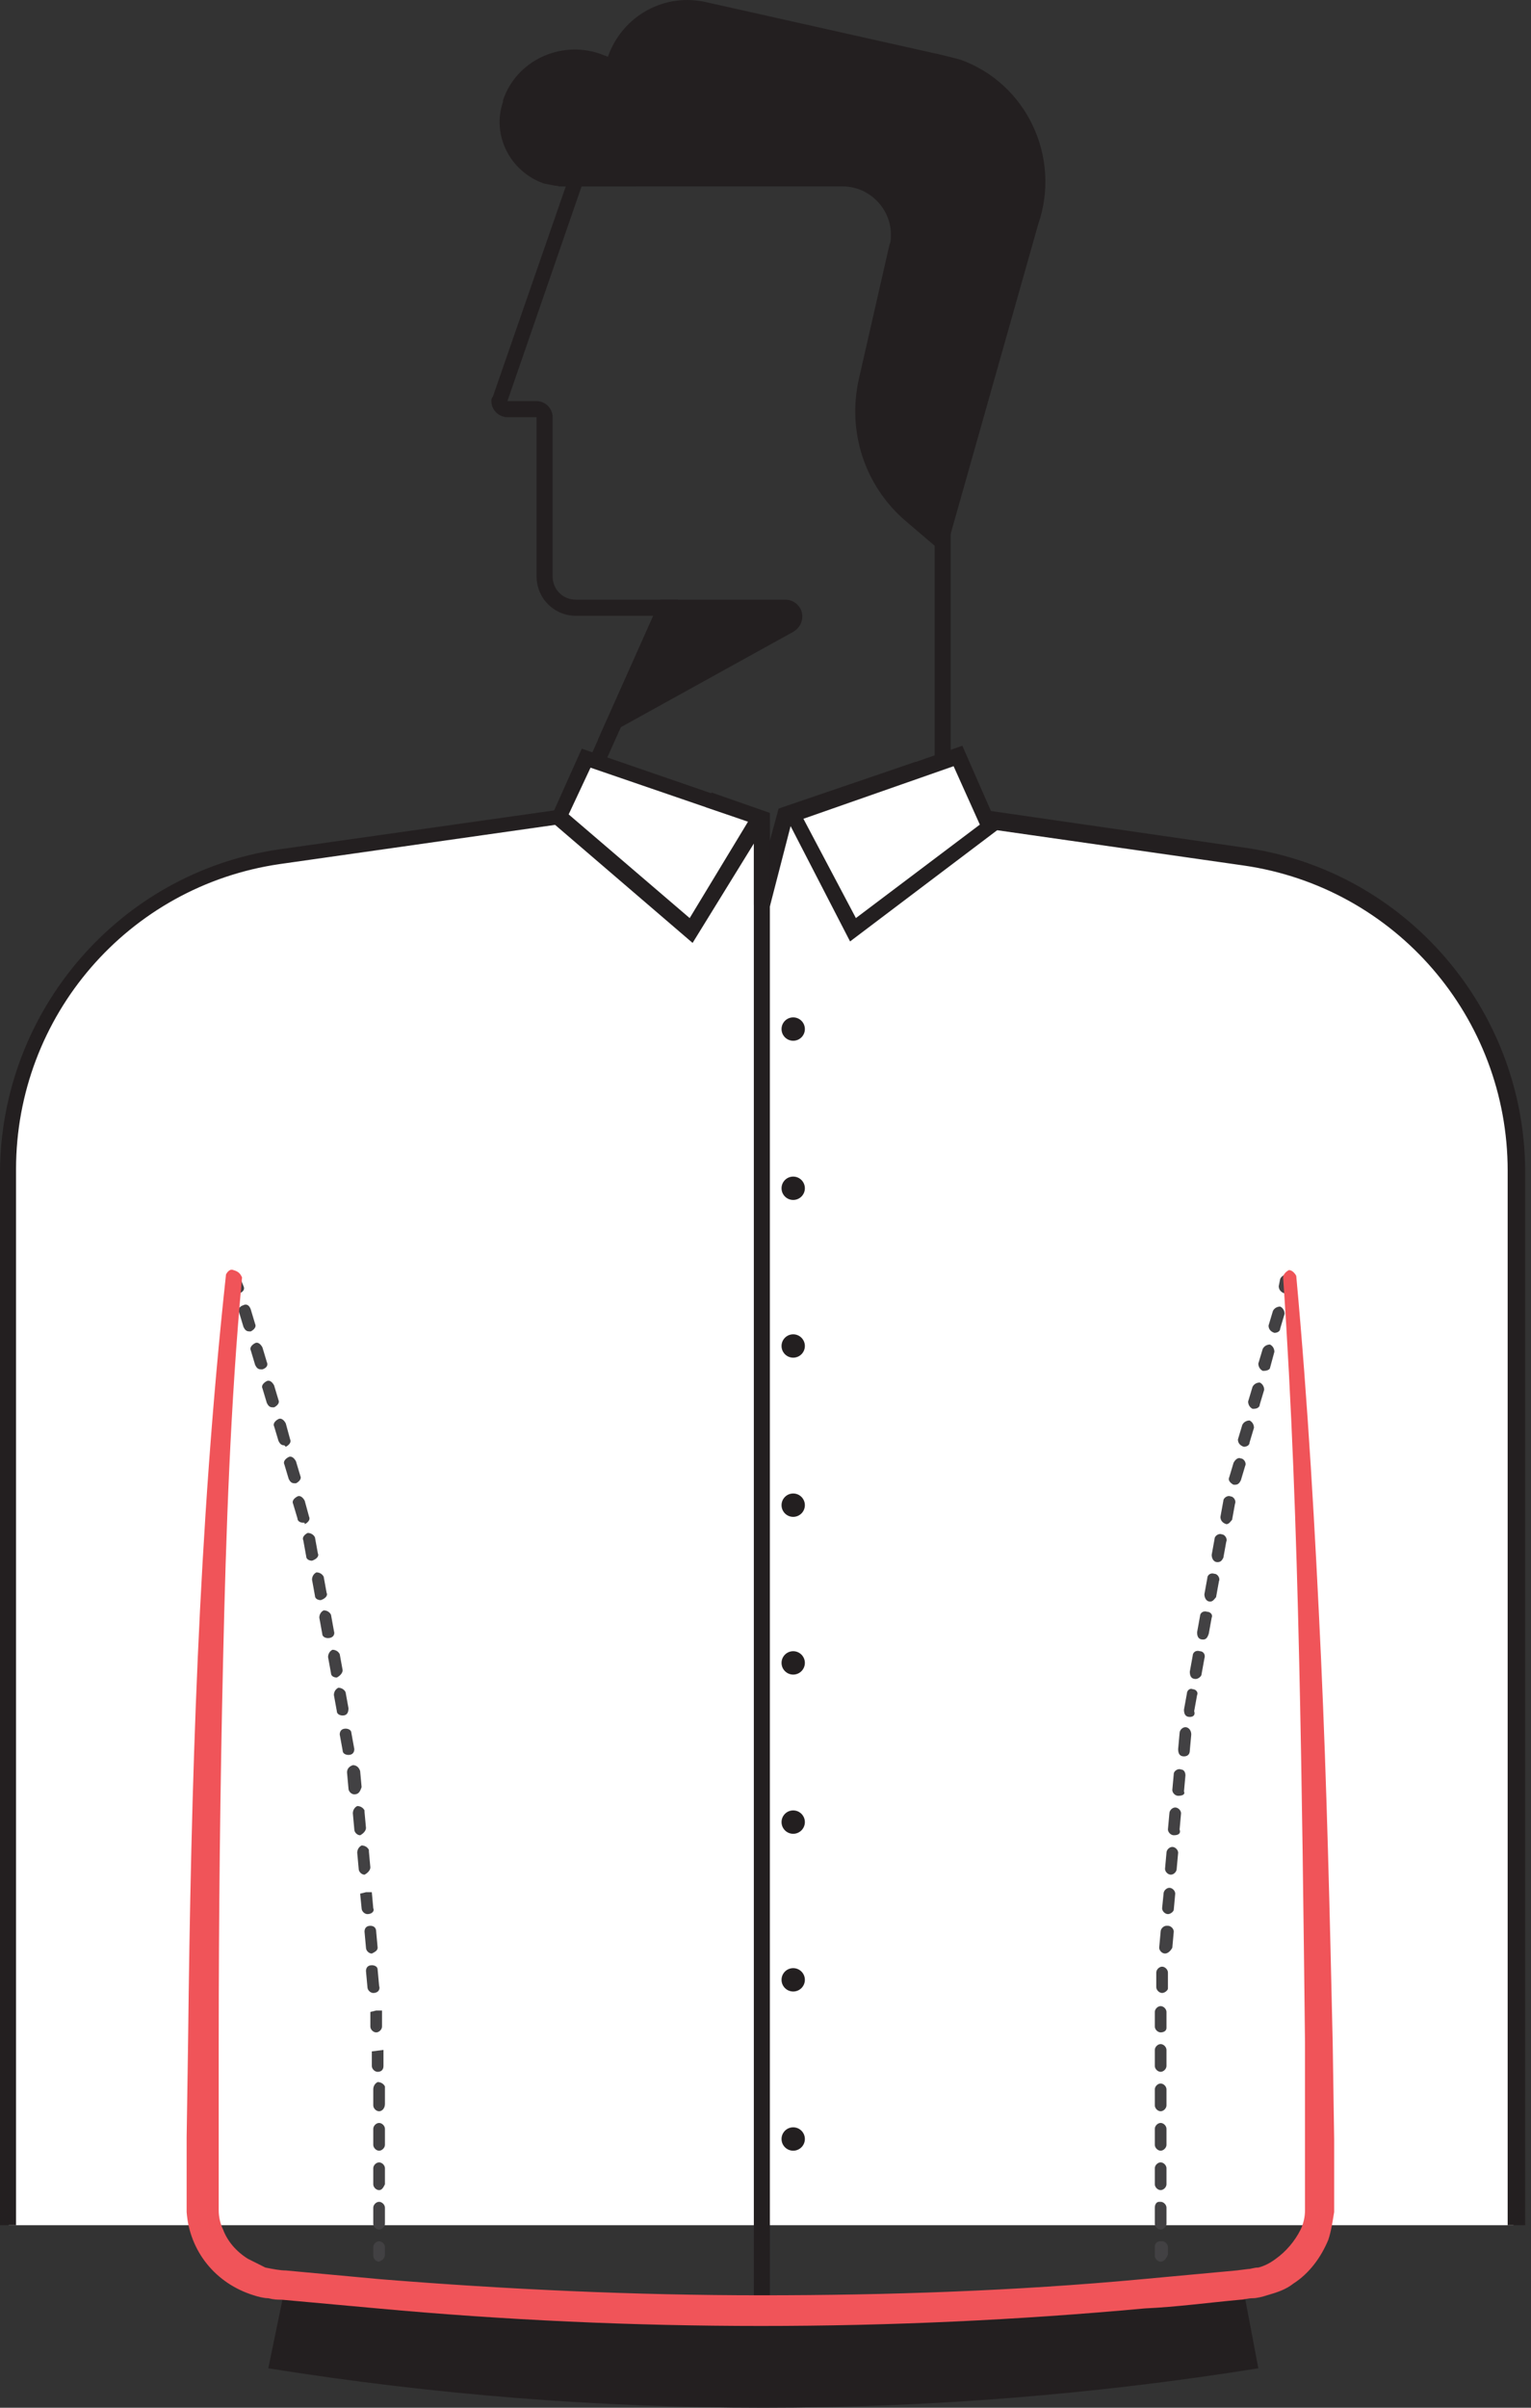 <?xml version="1.0" encoding="UTF-8"?> <svg xmlns="http://www.w3.org/2000/svg" width="105" height="165" fill="none" viewBox="0 0 105 165"><rect x="0" y="0" width="105" height="165" fill="#333333" stroke="none"/><path fill="#231F20" d="M86.3 162.297c-22.5 3.603-45.4 3.603-67.9 0l1.2-5.805c21.8 2.402 43.8 2.402 65.6 0l1.1 5.805zM65.2 80.33L38.6 56.11 44.8 42.2h-5.3c-1.5 0-2.7-1.201-2.7-2.702v-10.91h-2c-.6 0-1.1-.5-1.1-1.1 0-.1 0-.2.1-.3l5.8-16.714h25.6V80.33zM39.9 55.81l24.2 22.018V11.574H40.3l-5.5 15.913h2c.6 0 1.1.5 1.1 1.1v10.91c0 .9.7 1.6 1.6 1.6h7L39.9 55.81z"></path><path fill="#231F20" d="M38.3 12.774h19.5c1.8 0 3.3 1.502 3.3 3.303 0 .2 0 .5-.1.7l-2.1 9.208c-.8 3.603.4 7.306 3.2 9.708l2.7 2.302 6.4-22.618c1.6-4.604-.8-9.708-5.4-11.31l-1.2-.3L48.5.164c-2.9-.7-5.8.9-6.8 3.703l-3.4 8.907z"></path><path fill="#231F20" d="M38.7 12.774h4.8c.6 0 1.1-.5 1.1-1.1v-.2l-1.1-6.306c-.1-.4-.4-.7-.8-.9l-1.6-.601c-2.7-.9-5.7.5-6.6 3.203v.1c-.8 2.302.5 4.804 2.8 5.604.5.1.9.2 1.4.2z"></path><path fill="#fff" d="M.6 152.49V80.23c0-10.808 7.9-19.916 18.6-21.517l19.7-2.802 13.3.8v5.305l1.5-6.105 1.5-.5 1-.301 6.4-2.202c.1 0 2.9 3.103 3 3.103l19.6 2.802c10.7 1.501 18.6 10.709 18.6 21.518v72.159"></path><path fill="#231F20" d="M104.5 152.49h-1.1V80.23c0-10.508-7.7-19.416-18.1-20.917L65.7 56.51c-.2-.1-.2-.1-1.6-1.602l-1.4-1.501-8.4 2.902-1.5 5.805-1.1-.1v-4.804l-12.8-.8-19.7 2.802C8.8 60.714 1.1 69.62 1.1 80.13v72.36H0V80.23c.1-11.009 8.2-20.417 19.1-22.018l19.8-2.802 13.9.8v1.401l.6-2.201 9.4-3.203c.3 0 .3 0 2.1 1.902.4.5.9 1 1.2 1.2l19.4 2.803c10.9 1.601 19 11.009 19.1 22.018v72.36h-.1z"></path><path fill="#fff" d="M58.5 63.716l9.4-7.006-2.2-4.804-11.3 3.904 4.1 7.906z"></path><path fill="#231F20" d="M58.3 64.516l-4.7-9.107L66 51.106l2.5 5.704-10.2 7.706zm-3.2-8.406l3.6 6.805 8.5-6.405-1.8-4.003-10.3 3.603z"></path><path fill="#fff" d="M47.4 63.717l-9-7.807 1.8-4.103L52 55.81c.1 0 .1.1.1.2l-4.7 7.707z"></path><path fill="#231F20" d="M47.5 64.618l-9.8-8.407 2.2-4.904 12.5 4.303.2.3c.1.2 0 .4-.1.6l-5 8.108zM39 55.81l8.3 7.106 4-6.605-10.8-3.703L39 55.81zM54.4 71.322c.442 0 .8-.358.8-.8 0-.443-.358-.801-.8-.801-.442 0-.8.358-.8.8 0 .443.358.801.8.801zM54.4 82.232c.442 0 .8-.358.8-.8 0-.443-.358-.801-.8-.801-.442 0-.8.358-.8.8 0 .443.358.801.8.801zM54.4 93.04c.442 0 .8-.358.8-.8 0-.442-.358-.8-.8-.8-.442 0-.8.358-.8.8 0 .442.358.8.8.8zM54.4 103.949c.442 0 .8-.358.8-.801 0-.442-.358-.8-.8-.8-.442 0-.8.358-.8.8 0 .443.358.801.8.801zM54.4 114.758c.442 0 .8-.359.8-.801 0-.442-.358-.801-.8-.801-.442 0-.8.359-.8.801 0 .442.358.801.8.801zM54.4 125.668c.442 0 .8-.359.8-.801 0-.442-.358-.801-.8-.801-.442 0-.8.359-.8.801 0 .442.358.801.8.801zM54.4 136.476c.442 0 .8-.358.8-.8 0-.443-.358-.801-.8-.801-.442 0-.8.358-.8.801 0 .442.358.8.8.8zM54.4 147.385c.442 0 .8-.359.8-.801 0-.442-.358-.801-.8-.801-.442 0-.8.359-.8.801 0 .442.358.801.8.801z"></path><path fill="#231F20" d="M52.8 158.294h-1.1V56.41l-3.3-1.1.4-1.001 4 1.4v102.585z"></path><path fill="#424143" d="M26 154.991c-.2 0-.4-.2-.4-.4v-.601c0-.2.2-.4.4-.4s.4.2.4.4v.501c0 .3-.2.4-.4.5 0-.1 0-.1 0 0zM26 152.79c-.2 0-.4-.2-.4-.4v-1.101c0-.2.2-.4.4-.4s.4.2.4.4v1.101c0 .2-.2.4-.4.4zm0-2.702c-.2 0-.4-.2-.4-.4v-1.101c0-.2.2-.401.4-.401s.4.201.4.401v1.101c-.1.2-.2.4-.4.4zm0-2.702c-.2 0-.4-.2-.4-.401v-1.101c0-.2.2-.4.4-.4s.4.2.4.4v1.101c0 .201-.2.401-.4.401zm0-2.702c-.2 0-.4-.201-.4-.401v-1.101c0-.2.1-.4.3-.5.2 0 .4.1.5.3v1.201c0 .3-.2.501-.4.501zm-.1-2.703c-.2 0-.4-.2-.4-.4v-1.001l.8-.1v1.101c0 .3-.2.4-.4.4zm-.1-2.702c-.2 0-.4-.2-.4-.4v-1.001l.4-.1h.4v1.101c0 .2-.2.4-.4.4zm-.2-2.702c-.2 0-.4-.2-.4-.401l-.1-1.1c0-.201.1-.401.4-.401.2 0 .4.1.4.3l.1 1.101c.1.301-.1.501-.4.501zm-.1-2.702c-.2 0-.4-.201-.4-.401l-.1-1.101c0-.2.1-.4.4-.4.2 0 .4.1.4.4l.1 1.101c0 .2-.2.3-.4.401zm-.3-2.703c-.2 0-.4-.2-.4-.4l-.1-1.001.4-.1h.4l.1 1.101c.1.2-.1.4-.4.4.1 0 .1 0 0 0zm-.2-2.702c-.2 0-.4-.2-.4-.4l-.1-1.101c0-.2.1-.4.3-.501.2 0 .4.101.5.301v.1l.1 1.101c0 .2-.2.4-.4.5 0-.1 0-.1 0 0zm-.3-2.702c-.2 0-.4-.2-.4-.4l-.1-1.101c0-.201.1-.401.3-.501.2 0 .4.1.5.3v.101l.1 1.1c0 .201-.2.401-.4.501zm-.4-2.802c-.2 0-.4-.201-.4-.401l-.1-1.101c0-.2.1-.4.4-.5.2 0 .4.1.5.4l.1 1.101c-.1.3-.2.501-.5.501zm-.4-2.703c-.2 0-.4-.1-.4-.3l-.2-1.101c0-.2.1-.4.4-.4.2 0 .4.1.4.3l.2 1.101c0 .2-.1.4-.4.4.1 0 .1 0 0 0zm-.4-2.702c-.2 0-.4-.1-.4-.3l-.2-1.101c0-.2.1-.4.3-.5.2 0 .4.1.5.3l.2 1.101c0 .3-.1.5-.4.5zm-.4-2.602c-.2 0-.4-.1-.4-.3l-.2-1.101c0-.2.1-.401.3-.501.2 0 .4.1.5.301l.2 1.101c0 .2-.2.4-.4.5zm-.6-2.702c-.2 0-.4-.1-.4-.301l-.2-1.1c0-.201.1-.401.3-.501.2 0 .4.1.5.3l.2 1.101c.1.301-.1.501-.4.501zm-.5-2.602c-.2 0-.4-.1-.4-.301l-.2-1.101c0-.2.1-.4.3-.5.2 0 .4.1.5.3l.2 1.101c.1.2-.1.401-.4.501.1 0 .1 0 0 0zm-.6-2.703c-.2 0-.4-.1-.4-.3l-.2-1.101c-.1-.2.1-.4.3-.5.2 0 .4.1.5.3l.2 1.101c.1.2-.1.4-.4.5.1 0 .1 0 0 0zm-.6-2.602c-.2 0-.4-.1-.4-.3l-.3-1.001c-.1-.2.1-.4.3-.5.2-.1.4.1.5.3l.3 1.101c.1.2-.1.4-.3.5 0-.1 0-.1-.1-.1zm-.6-2.702c-.2 0-.3-.1-.4-.3l-.3-1.001c-.1-.2.1-.4.3-.5.2-.1.4.1.5.3l.3 1.001c.1.2-.1.4-.3.5h-.1zm-.7-2.602c-.2 0-.3-.1-.4-.3l-.3-1.001c-.1-.2.1-.4.3-.5.2-.1.4.1.5.3l.3 1.1c.1.2-.1.4-.3.5l-.1-.1zm-.8-2.602c-.2 0-.3-.1-.4-.3l-.3-1.001c-.1-.2.1-.4.3-.5.2-.1.4.1.5.3l.3 1c.1.2-.1.4-.3.5h-.1zm-.8-2.603c-.2 0-.3-.1-.4-.3l-.3-1c-.1-.2.1-.4.3-.5.2-.101.4.1.5.3l.3 1c.1.2 0 .4-.3.5h-.1zm-.8-2.602c-.2 0-.3-.1-.4-.3l-.3-1c-.1-.2 0-.401.3-.501.2-.1.4 0 .5.3l.3 1.001c.1.2-.1.4-.3.5h-.1zM16.3 88.636c-.2 0-.3-.1-.4-.3l-.2-.5c-.1-.2.1-.4.3-.5.2-.1.4.1.5.3l.2.5c.1.2 0 .4-.3.5h-.1zM79.6 154.991c-.2 0-.4-.2-.4-.4v-.601c0-.2.1-.4.4-.4h.1c.2 0 .4.2.4.4v.501c-.1.3-.3.5-.5.5zM79.6 152.789c-.2 0-.4-.2-.4-.4v-1.101c0-.2.1-.4.3-.4h.1c.2 0 .4.2.4.4v1.101c0 .2-.2.4-.4.4zm0-2.702c-.2 0-.4-.2-.4-.4v-1.101c0-.2.2-.401.4-.401s.4.201.4.401v1.101c0 .2-.2.4-.4.4zm0-2.702c-.2 0-.4-.2-.4-.401v-1.1c0-.201.2-.401.4-.401s.4.2.4.401v1.1c0 .201-.2.401-.4.401zm0-2.702c-.2 0-.4-.201-.4-.401v-1.101c0-.2.2-.4.4-.4s.4.2.4.4v1.101c0 .2-.2.401-.4.401zm0-2.703c-.2 0-.4-.2-.4-.4v-1.101c0-.2.2-.4.4-.4s.4.2.4.4v1.101c0 .2-.2.4-.4.4zm0-2.702c-.2 0-.4-.2-.4-.4v-1.001c0-.2.2-.4.4-.4s.4.2.4.4v1.101c0 .2-.2.3-.4.3zm.1-2.702c-.2 0-.4-.2-.4-.4v-1.001c0-.2.2-.401.4-.401s.4.201.4.401v1.101c0 .1-.2.3-.4.3zm.2-2.702c-.2 0-.4-.2-.4-.401l.1-1.101c0-.2.2-.4.4-.4h.1c.2 0 .4.2.4.4l-.1 1.101c-.1.201-.3.401-.5.401zm.2-2.703c-.2 0-.4-.2-.4-.4l.1-1.001c0-.2.2-.4.4-.4s.4.2.4.4l-.1 1.101c0 .1-.2.3-.4.3zm.2-2.702c-.2 0-.4-.2-.4-.4l.1-1.101c0-.2.2-.4.4-.4s.4.2.4.4l-.1 1.101c0 .2-.2.4-.4.4zm.2-2.702c-.2 0-.4-.2-.4-.4l.1-1.101c0-.2.2-.401.4-.401s.4.201.4.401l-.1 1.101c.1.3-.1.4-.4.4zm.3-2.702c-.2 0-.4-.2-.4-.401l.1-1.1c0-.201.3-.401.5-.301.2 0 .3.2.3.401l-.1 1.101c.1.2-.1.3-.4.3zm.4-2.702c-.3 0-.4-.201-.4-.501l.1-1.101c0-.2.2-.4.4-.4s.4.2.4.5l-.1 1.101c0 .3-.2.401-.4.401zm.4-2.703c-.3 0-.4-.2-.4-.5l.2-1.101c0-.2.2-.4.4-.3.2 0 .4.2.3.4l-.2 1.101c.1.3-.1.4-.3.4zm.4-2.602c-.3 0-.4-.2-.4-.5l.2-1.101c0-.2.2-.4.5-.3.2 0 .4.2.3.5l-.2 1.101c0 .1-.2.3-.4.3zm.5-2.702c-.3 0-.4-.2-.4-.5l.2-1.101c0-.201.2-.401.5-.301.2 0 .4.201.3.401l-.2 1.101c-.1.3-.2.4-.4.4zm.5-2.602c-.3 0-.4-.3-.4-.501l.2-1.101c0-.2.2-.4.5-.3.2 0 .4.3.3.501l-.2 1.101c-.1.1-.2.3-.4.3zm.5-2.702c-.3 0-.4-.301-.4-.501l.2-1.101c0-.2.3-.4.5-.3.2 0 .4.3.3.5l-.2 1.101c-.1.2-.2.301-.4.301zm.6-2.603c-.3-.1-.4-.3-.4-.5l.2-1.101c0-.2.3-.4.5-.3.2 0 .4.3.3.5l-.2 1.101c-.1.1-.2.3-.4.3zm.6-2.702h-.1c-.2-.1-.4-.3-.3-.5l.3-1.001c.1-.2.3-.4.5-.3.2 0 .4.3.3.5l-.3 1.001c-.1.2-.2.3-.4.3zm.6-2.602c-.3-.1-.4-.3-.4-.5l.3-1.001c.1-.2.3-.3.5-.3.2.1.3.3.3.5l-.3 1c0 .2-.2.301-.4.301zm.7-2.602h-.1c-.2-.1-.3-.3-.3-.5l.3-1.001c.1-.2.3-.3.5-.3.2.1.3.3.3.5l-.3 1c0 .2-.2.3-.4.3zm.7-2.602h-.1c-.2-.1-.3-.3-.3-.5l.3-1.002c.1-.2.3-.3.5-.3.2.1.3.3.3.5l-.3 1.102c0 .1-.2.2-.4.2zm.7-2.602c-.3-.1-.4-.3-.4-.5l.3-1.002c.1-.2.3-.3.5-.3.2.1.3.3.3.5l-.3 1.001c0 .2-.2.3-.4.3zM88.1 88.637c-.3-.1-.4-.3-.4-.5l.1-.5c.1-.201.3-.301.5-.301.2.1.3.3.3.5l-.1.5c0 .2-.2.301-.4.301z"></path><path fill="#F05459" d="M16.6 87.537c-.8 8.707-1.1 17.414-1.3 26.221-.2 8.708-.3 17.515-.3 26.222v11.51c0 .4.1.9.3 1.301.3.8.9 1.501 1.7 2.001l1.2.601c.5.1 1 .2 1.4.2 2.2.2 4.3.4 6.5.6 8.7.701 17.4 1.101 26.1 1.101 8.7 0 17.5-.3 26.1-1.101 2.2-.2 4.3-.4 6.5-.6l.8-.1c.2 0 .4-.1.7-.1.4-.1.8-.3 1.2-.601.7-.5 1.3-1.201 1.7-2.001.2-.401.3-.901.3-1.301v-11.51c-.1-8.707-.2-17.514-.4-26.222-.2-8.807-.5-17.514-1.1-26.221 0-.2.2-.4.4-.5.2 0 .4.2.5.4.8 8.707 1.3 17.514 1.7 26.221.4 8.808.6 17.515.8 26.322l.1 6.606v5.004c-.1.6-.2 1.301-.4 1.901-.5 1.201-1.3 2.302-2.4 3.003-.5.4-1.1.6-1.8.8-.3.1-.7.201-1 .201-.3 0-.6.1-.8.1-2.2.2-4.4.5-6.6.6-8.7.801-17.5 1.201-26.3 1.201s-17.6-.4-26.3-1.201l-6.6-.6c-.3 0-.5 0-.9-.1-.3 0-.7-.101-1-.201-2.6-.8-4.4-3.002-4.6-5.704v-5.105l.1-6.605c.2-17.514.7-35.029 2.6-52.543.1-.2.3-.4.5-.3.4.1.5.3.6.5z"></path><path fill="#231F20" d="M53.9 41.7h-8.2l-3.5 7.806 12-6.606c.3-.2.4-.5.2-.8-.1-.3-.3-.4-.5-.4z"></path><path fill="#231F20" d="M41 50.706l4.3-9.608h8.6c.5 0 1 .4 1.1.9.1.5-.1 1.001-.6 1.302L41 50.706zm5-8.507l-2.7 6.005 10.6-5.905v-.1H46z"></path></svg> 
